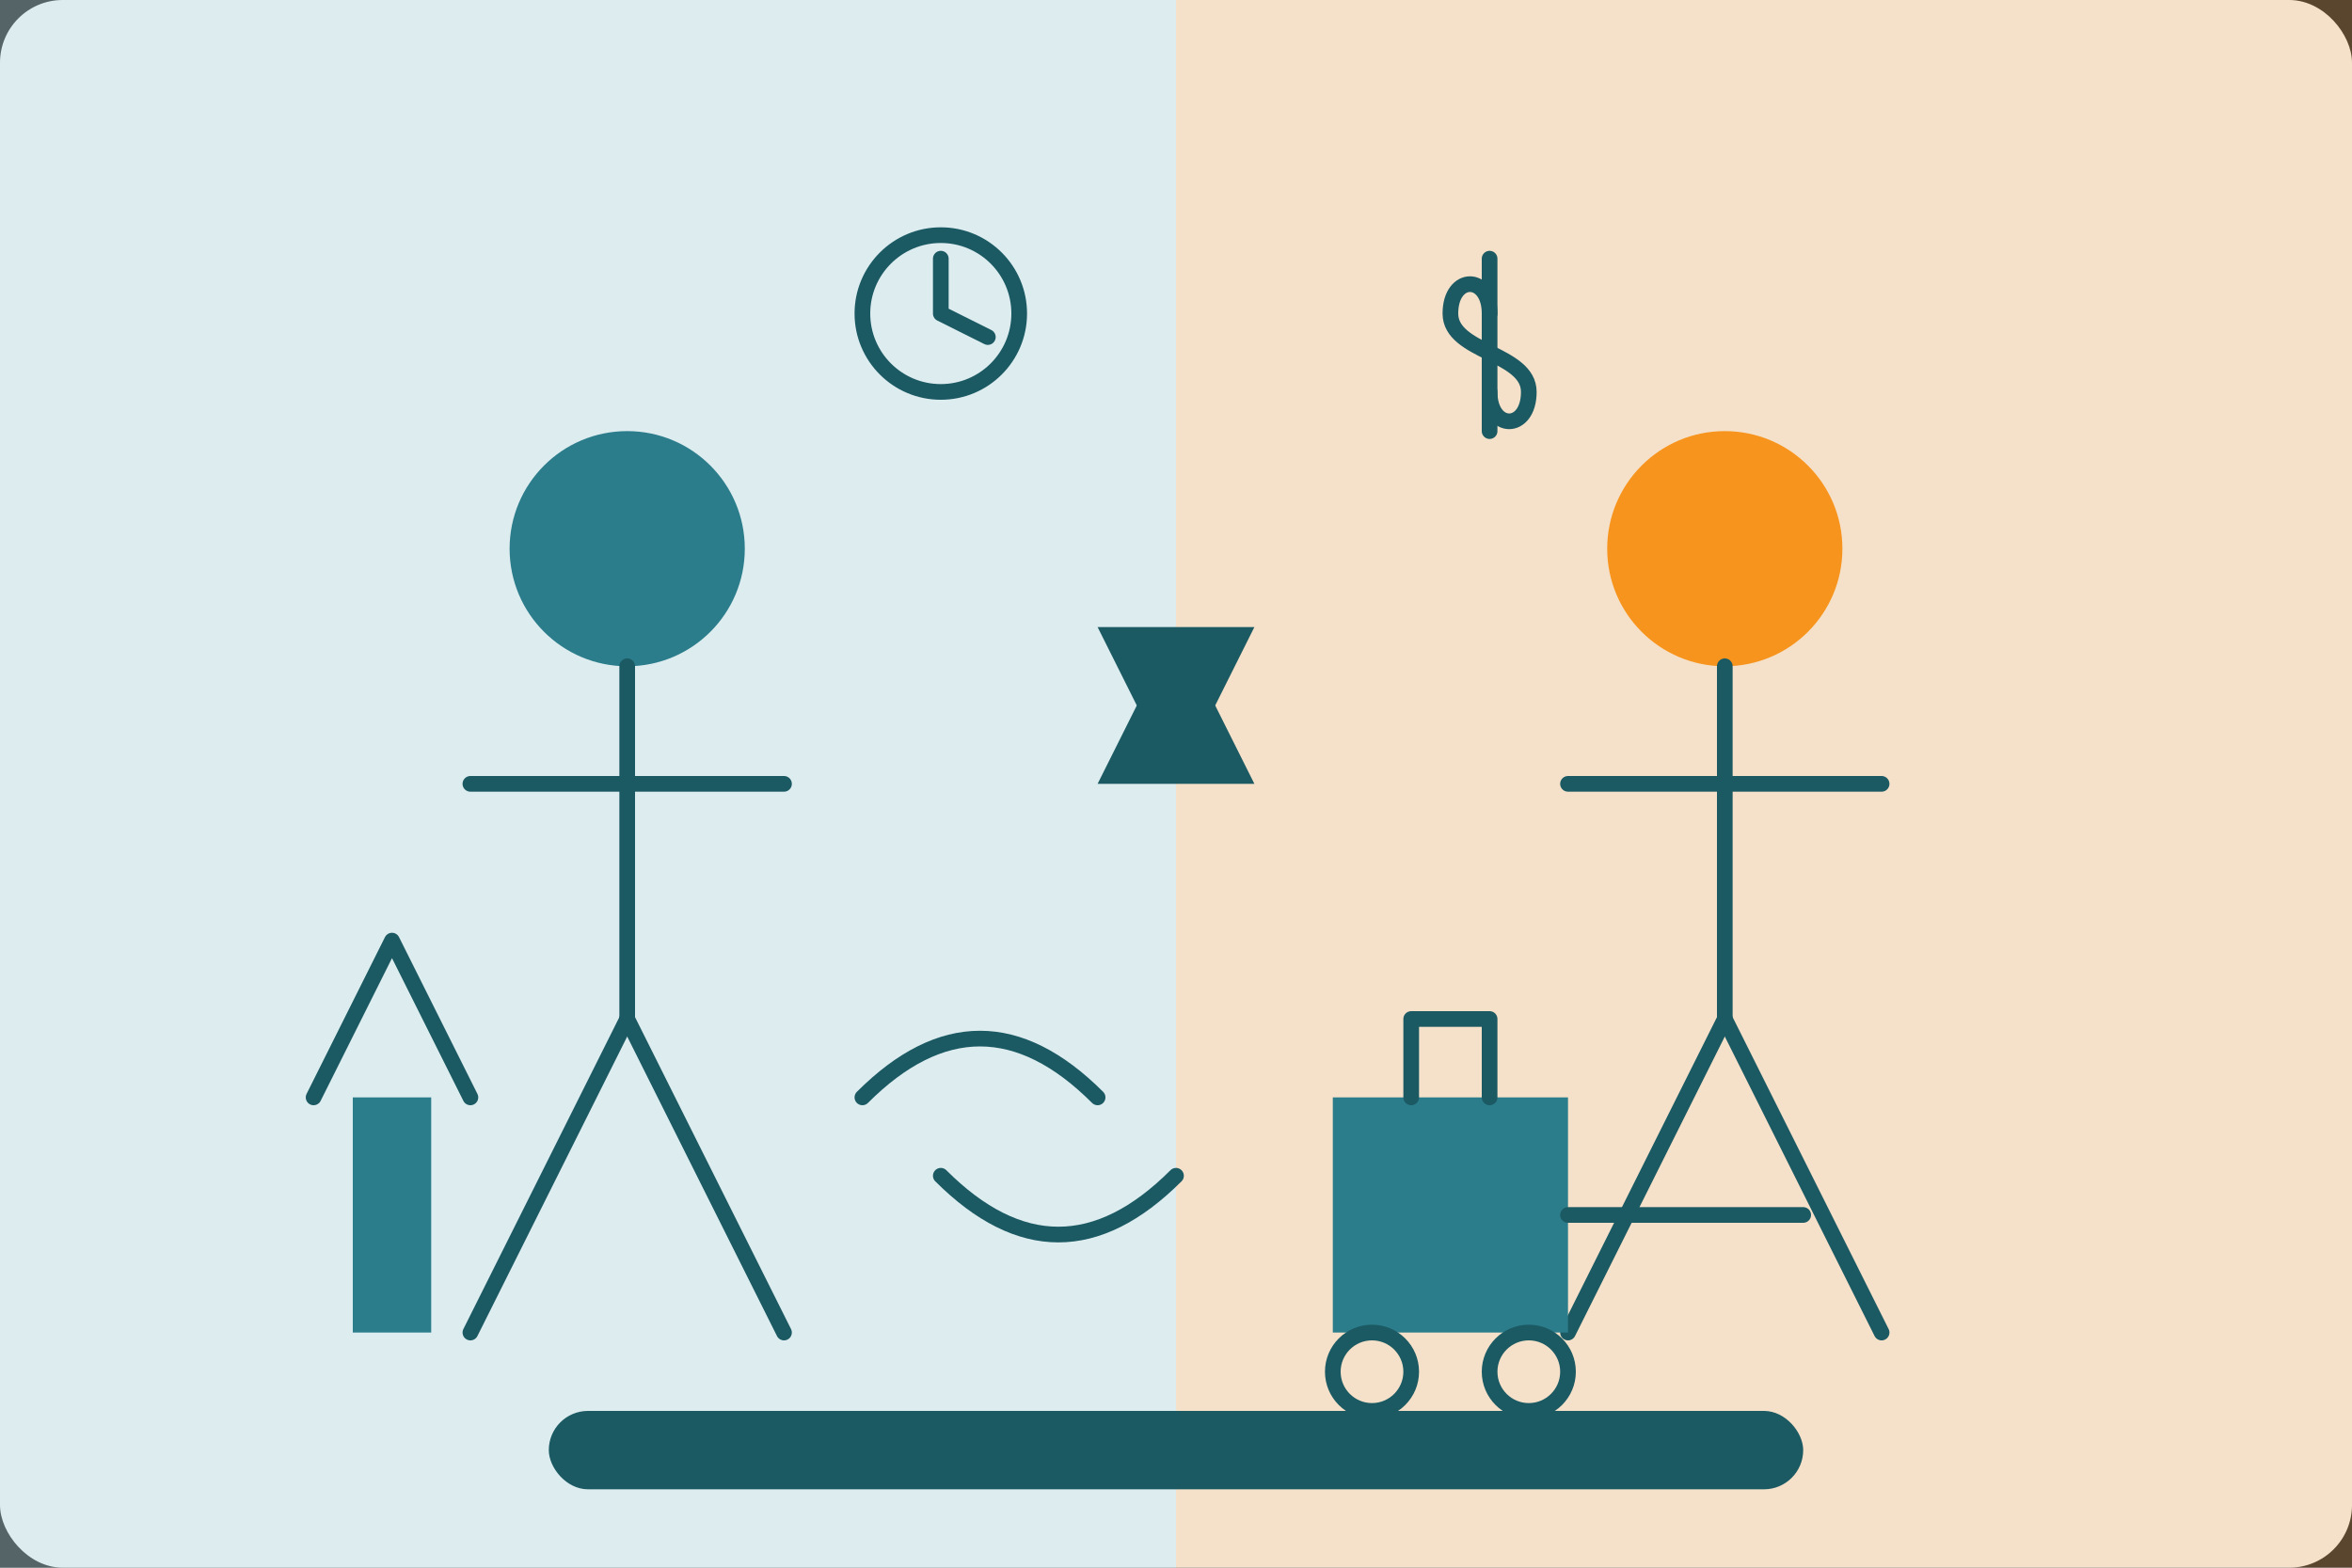 <svg xmlns="http://www.w3.org/2000/svg" width="300" height="200" viewBox="0 0 300 200">
  <rect x="0" y="0" width="300" height="200" fill="#333333" stroke="none"/>
  <style>
    .primary { fill: #2c7d8c; }
    .secondary { fill: #f7941d; }
    .light { fill: #a1d5df; }
    .dark { fill: #1b5963; }
    .outline { fill: none; stroke: #1b5963; stroke-width: 2; stroke-linecap: round; stroke-linejoin: round; }
    .bg { fill: #f5f5f5; }
  </style>
  
  <g>
    <!-- Background -->
    <rect class="bg" x="0" y="0" width="300" height="200" rx="8"/>
    
    <!-- Split Background -->
    <rect class="light" x="0" y="0" width="150" height="200" opacity="0.3"/>
    <rect class="secondary" x="150" y="0" width="150" height="200" opacity="0.2"/>
    
    <!-- Professional Cleaner -->
    <circle class="secondary" cx="220" cy="70" r="15"/>
    <path class="outline" d="M220,85 L220,130"/>
    <path class="outline" d="M220,130 L200,170"/>
    <path class="outline" d="M220,130 L240,170"/>
    <path class="outline" d="M200,100 L240,100"/>
    
    <!-- Cleaning Cart -->
    <rect class="primary" x="170" y="140" width="30" height="30"/>
    <circle class="outline" cx="175" cy="175" r="5"/>
    <circle class="outline" cx="195" cy="175" r="5"/>
    <path class="outline" d="M180,140 L180,130 L190,130 L190,140"/>
    <path class="outline" d="M200,155 L230,155"/>
    
    <!-- Self Cleaner -->
    <circle class="primary" cx="80" cy="70" r="15"/>
    <path class="outline" d="M80,85 L80,130"/>
    <path class="outline" d="M80,130 L60,170"/>
    <path class="outline" d="M80,130 L100,170"/>
    <path class="outline" d="M60,100 L100,100"/>
    
    <!-- Basic Cleaning Tools -->
    <path class="outline" d="M40,140 L50,120 L60,140"/>
    <path class="primary" d="M45,140 L55,140 L55,170 L45,170 Z"/>
    <path class="outline" d="M110,140 C120,130 130,130 140,140"/>
    <path class="outline" d="M120,150 C130,160 140,160 150,150"/>
    
    <!-- VS Symbol -->
    <path class="dark" d="M140,80 L150,100 L160,80"/>
    <path class="dark" d="M140,100 L150,80 L160,100"/>
    
    <!-- Clock -->
    <circle class="outline" cx="120" cy="40" r="10"/>
    <path class="outline" d="M120,33 L120,40 L126,43"/>
    
    <!-- Money Symbol -->
    <path class="outline" d="M190,40 C190,35 185,35 185,40 C185,45 195,45 195,50 C195,55 190,55 190,50"/>
    <path class="outline" d="M190,33 L190,55"/>
    
    <!-- Text Label -->
    <rect class="dark" x="70" y="180" width="160" height="10" rx="5"/>
  </g>
</svg>
